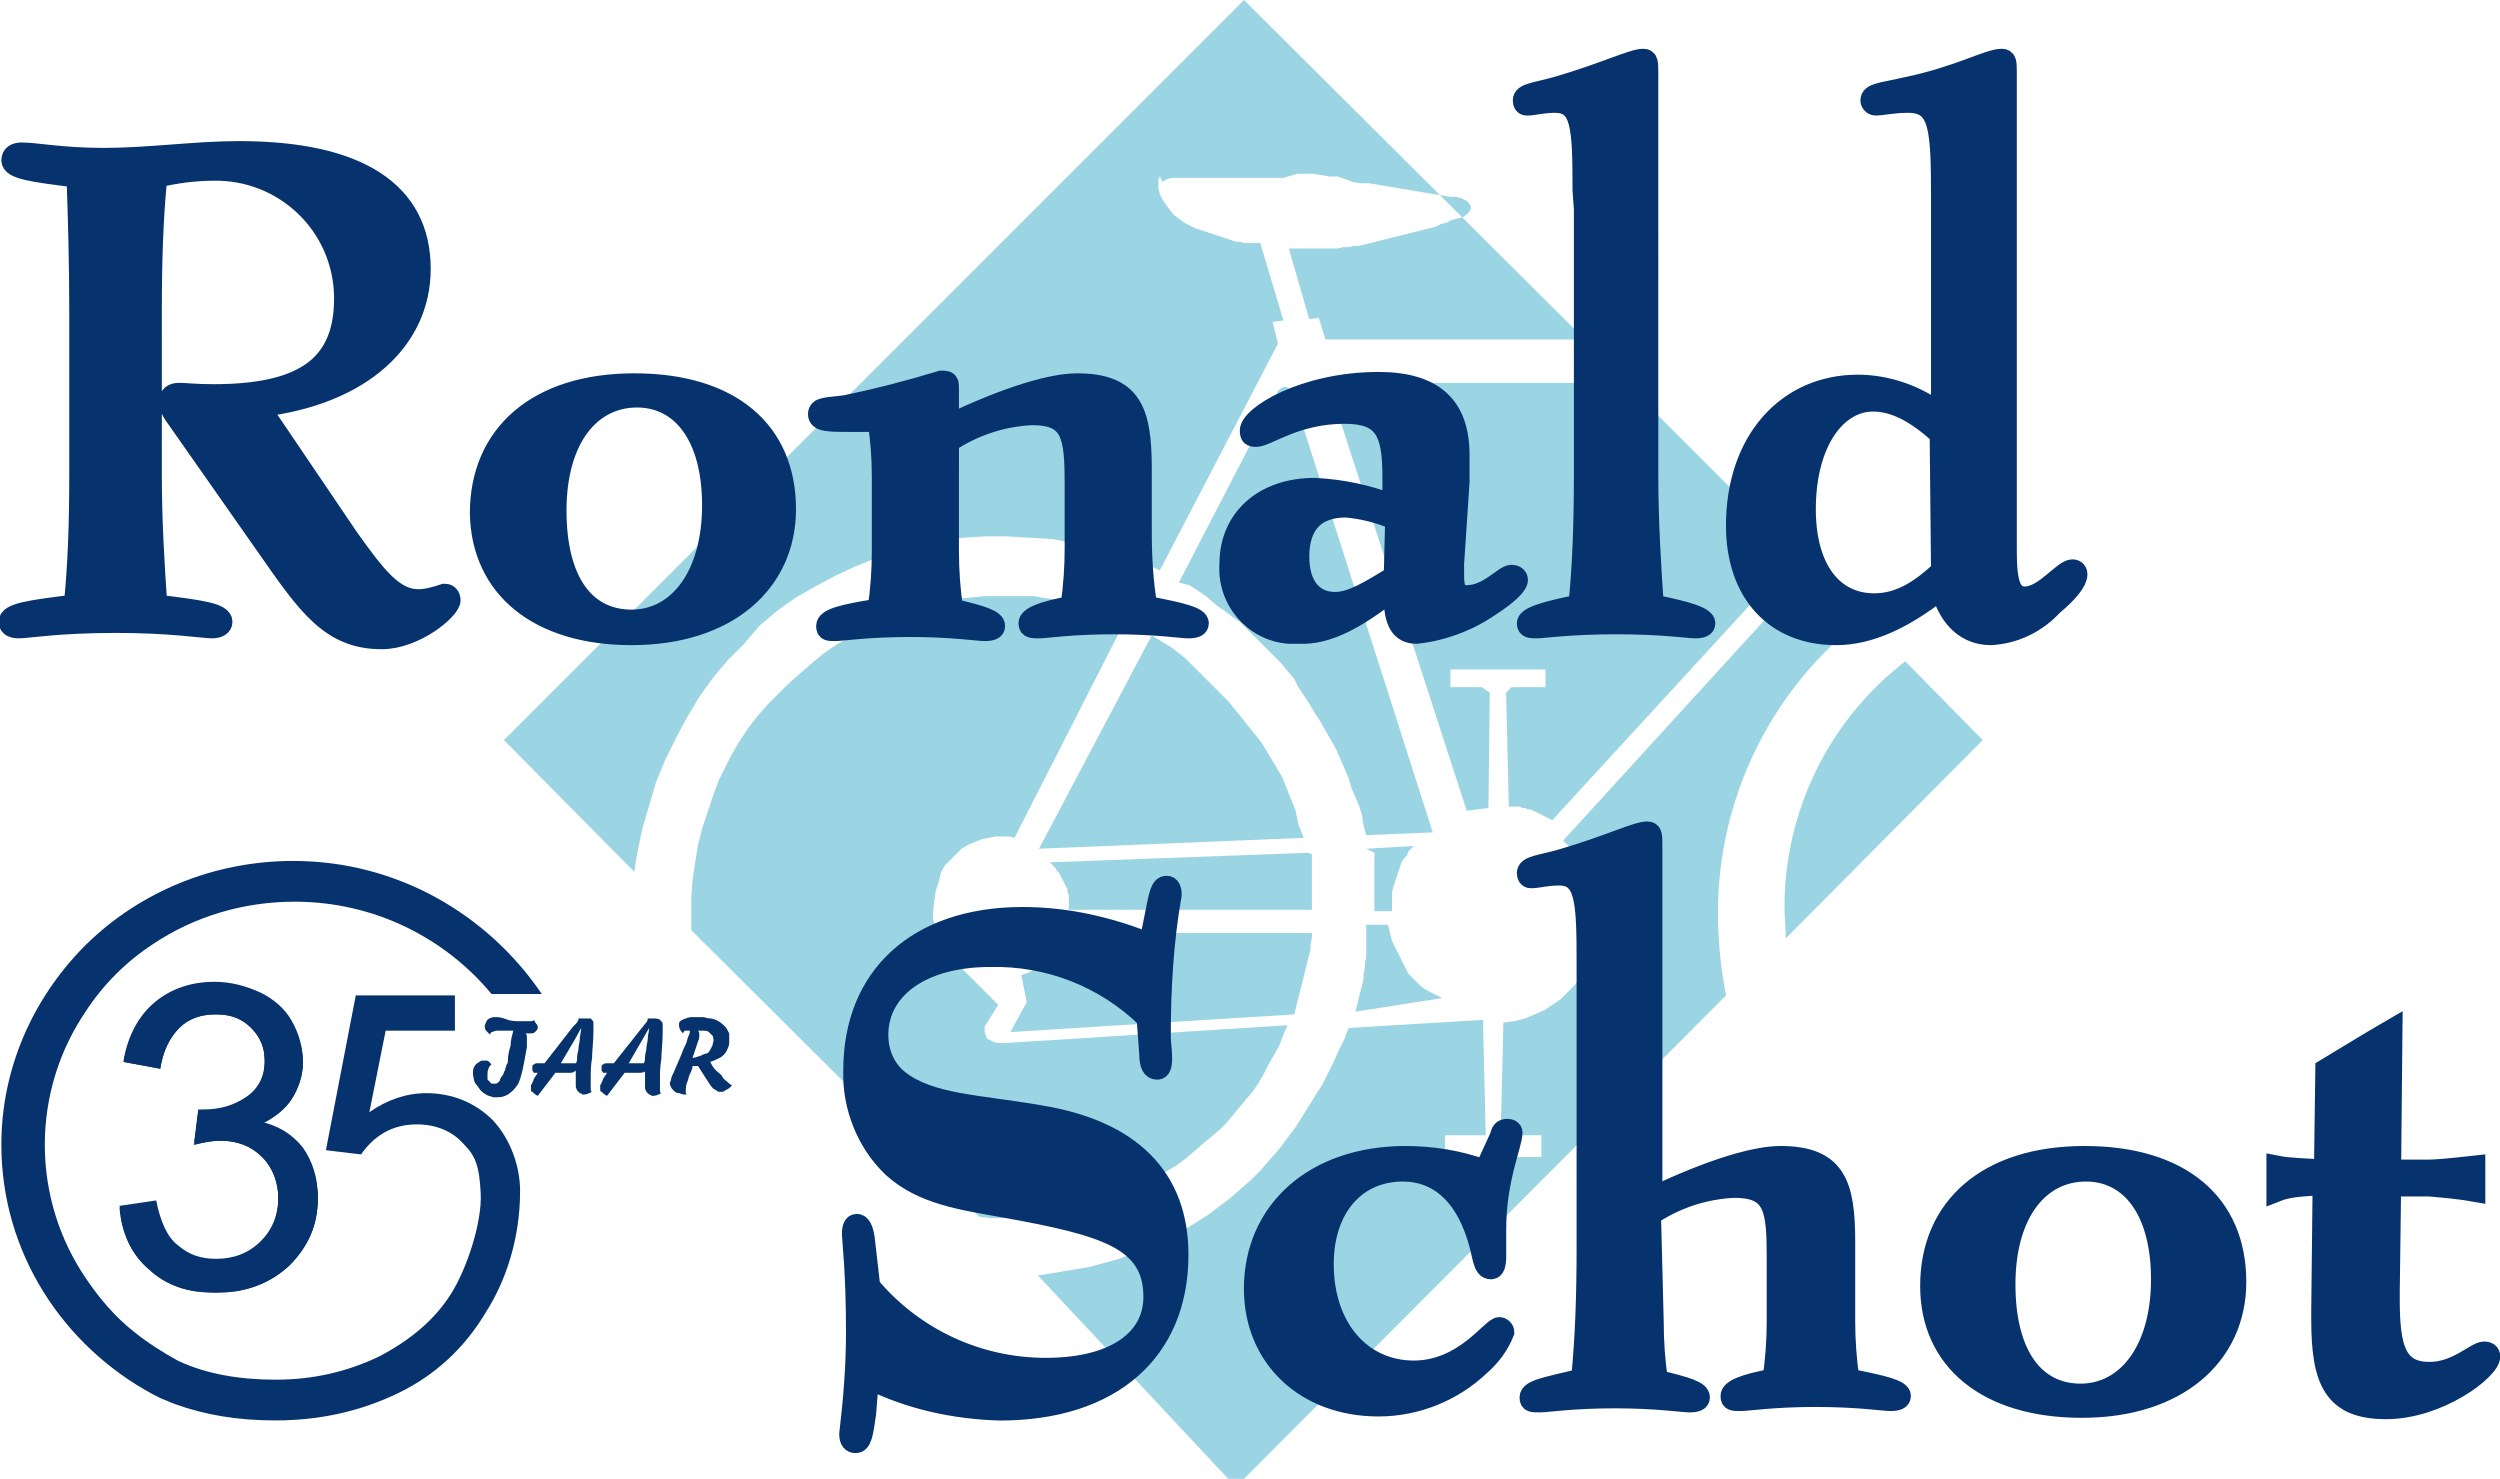 <?xml version="1.0" encoding="utf-8"?>
<!-- Generator: Adobe Illustrator 26.0.3, SVG Export Plug-In . SVG Version: 6.00 Build 0)  -->
<!DOCTYPE svg PUBLIC "-//W3C//DTD SVG 1.1//EN" "http://www.w3.org/Graphics/SVG/1.1/DTD/svg11.dtd">
<svg version="1.1" id="Laag_1" xmlns:x="http://ns.adobe.com/Extensibility/1.0/" xmlns:i="http://ns.adobe.com/AdobeIllustrator/10.0/" xmlns:graph="http://ns.adobe.com/Graphs/1.0/"
	 xmlns="http://www.w3.org/2000/svg" xmlns:xlink="http://www.w3.org/1999/xlink" x="0px" y="0px" width="184.1px" height="108.9px"
	 viewBox="0 0 184.1 108.9" style="enable-background:new 0 0 184.1 108.9;" xml:space="preserve">
<style type="text/css">
	.st0{fill-rule:evenodd;clip-rule:evenodd;fill:#9BD5E4;}
	.st1{fill-rule:evenodd;clip-rule:evenodd;fill:#06326E;stroke:#06326E;stroke-width:1.417;stroke-miterlimit:2.613;}
	.st2{clip-path:url(#SVGID_00000124125850939181560400000007177214326669497509_);}
	.st3{fill:#06326E;}
</style>
<g transform="translate(0.809)">
	<path class="st0" d="M86,42.9l7.1-13.7l0.2-0.4l0.2-0.2l0.2-0.1l0.2,0l0.2,0.1l0.2,0.2l0.2,0.4l0.1,0.5l10.1,31.6l-4.9,0.2
		l-0.2-0.7l-0.1-0.7l-0.2-0.7L99,58.7l-0.3-0.7l-0.2-0.7l-0.3-0.7l-0.3-0.7l-0.3-0.7l-0.4-0.7l-0.4-0.7l-0.4-0.7l-0.4-0.6l-0.4-0.7
		l-0.4-0.6l-0.4-0.6L94.5,50L94,49.4l-0.5-0.6L93,48.3l-0.5-0.5l-0.5-0.5l-0.5-0.5l-0.5-0.5l-0.5-0.5l-0.6-0.4l-0.5-0.4l-0.6-0.4
		L88,43.9l-0.6-0.4l-0.6-0.4L86,42.9L86,42.9z M95.2,61.7l-19.5,0.8L84,46.8l0.5,0.3l0.5,0.3l0.5,0.3l0.5,0.4l0.5,0.4l0.4,0.4
		l0.4,0.4l0.4,0.4l0.4,0.4l0.4,0.4l0.4,0.4l0.4,0.4l0.4,0.4l0.4,0.5l0.4,0.5l0.4,0.5l0.4,0.5l0.4,0.5l0.4,0.5l0.3,0.5l0.3,0.5
		l0.3,0.5l0.3,0.5l0.3,0.5l0.2,0.5l0.2,0.5l0.2,0.5l0.2,0.5l0.2,0.5l0.1,0.5l0.1,0.5L95.2,61.7L95.2,61.7z M95.5,62.8l-19,0.7
		l0.2,0.2l0.2,0.2l0.1,0.2l0.2,0.2l0.1,0.2l0.1,0.2l0.1,0.2l0.1,0.2l0.1,0.2l0.1,0.2l0,0.2l0.1,0.2l0,0.2v0.2l0,0.2V67h17.9v-1
		l0-0.3v-0.3l0-0.3v-0.3l0-0.2l0-0.3v-0.3l0-0.3l0-0.3l0-0.2l0-0.3L95.5,62.8L95.5,62.8z M99.8,62.5l3.5-0.2l-0.2,0.2l-0.2,0.2
		l-0.1,0.3l-0.2,0.2l-0.2,0.3l-0.1,0.3l-0.1,0.3l-0.1,0.3l-0.1,0.3l-0.1,0.3l-0.1,0.3l-0.1,0.4l0,0.3l0,0.4l0,0.3l0,0.4h-1.3v-1.2
		l0-0.3v-0.5l0-0.3l0-0.3l0-0.3l0-0.2l0-0.3l0-0.3l0-0.3l0-0.3L99.8,62.5L99.8,62.5z M99,74.5l0.1-0.4l0.1-0.4l0.1-0.4l0.1-0.4
		l0.1-0.4l0.1-0.4l0-0.4l0.1-0.4l0-0.4l0.1-0.4l0-0.4l0-0.4l0-0.4l0-0.4l0-0.4l0-0.4h1.6l0.1,0.4l0.1,0.4l0.1,0.4l0.2,0.4l0.2,0.4
		l0.2,0.4l0.2,0.4l0.2,0.4l0.2,0.4l0.3,0.3l0.3,0.3l0.3,0.3l0.4,0.3l0.4,0.2l0.4,0.2l0.4,0.2L99,74.5L99,74.5z M95.8,68.7H77.6
		L77.5,69l-0.1,0.2l-0.1,0.2l-0.1,0.2L77,69.9l-0.2,0.2l-0.2,0.2l-0.2,0.2l-0.2,0.2L76,70.9l-0.2,0.2l-0.3,0.2l-0.2,0.1L75,71.6
		l-0.3,0.1l-0.3,0.1l0.4,2L73.6,76l20.9-1.3l0.1-0.4l0.1-0.4l0.1-0.4l0.1-0.4l0.1-0.4l0.1-0.4l0.1-0.4l0.1-0.4l0.1-0.4l0.1-0.4
		l0.1-0.4l0.1-0.4l0-0.4l0.1-0.4l0-0.4L95.8,68.7L95.8,68.7z M45.9,64.2l-9.6-9.7L90.8,0l25.1,25l-19.1,0l-0.5-1.6l-0.7,0.1
		l-1.5-5.2h1.2l0.4,0h0.4l0.4,0l0.4,0l0.4,0l0.4,0l0.4-0.1l0.4,0l0.4-0.1l0.4,0l0.4-0.1l0.4-0.1l0.4-0.1l0.4-0.1l0.4-0.1l0.4-0.1
		l0.4-0.1l0.4-0.1l0.4-0.1l0.4-0.1l0.4-0.1l0.4-0.1l0.4-0.1l0.4-0.1l0.4-0.2l0.4-0.1l0.4-0.2l0.4-0.1l0.4-0.1l0.4-0.3l0.2-0.3v-0.2
		l-0.1-0.2l-0.2-0.2l-0.4-0.2l-0.4-0.1l-0.4,0l-0.6-0.1l-0.6-0.1l-0.6-0.1l-0.6-0.1l-0.6-0.1l-0.6-0.1l-0.6-0.1l-0.6-0.1l-0.6-0.1
		l-0.6-0.1l-0.6,0l-0.6-0.1L97.7,13l-0.6,0l-0.6-0.1l-0.6-0.1l-0.6,0l-0.6,0l-1,0.3l-0.6,0l-0.6,0l-0.6,0l-0.6,0l-0.6,0l-0.6,0
		l-0.6,0l-0.6,0l-0.6,0h-0.6l-0.6,0h-1.2l-0.4,0l-0.4,0.1l-0.3,0.2L84.6,13l-0.1,0.2l0,0.3l0,0.4l0.1,0.4l0.2,0.4L85,15l0.3,0.4
		l0.3,0.4l0.4,0.3l0.4,0.3l0.4,0.2l0.4,0.2l0.3,0.1l0.3,0.1l0.3,0.1l0.3,0.1l0.3,0.1l0.3,0.1l0.3,0.1l0.3,0.1l0.3,0.1l0.3,0.1l0.3,0
		l0.3,0.1l0.3,0l0.3,0l0.3,0l0.3,0l1.7,5.7l-0.8,0.1l0.4,1.6l-8.7,16.7l-1.5-0.7l-1.6-0.5l-1.6-0.5L78.3,40l-1.6-0.3L75,39.6
		l-1.6-0.1l-1.7,0l-1.6,0.1l-1.6,0.2l-1.6,0.4l-1.6,0.4l-1.6,0.5l-1.5,0.6l-1.5,0.7l-1.5,0.8l-1.4,0.8l-1.4,1l-1.3,1.1L54,47.4
		l-1.2,1.2l-1.1,1.3l-1,1.4l-0.9,1.5l-0.8,1.5l-0.8,1.6l-0.7,1.7l-0.5,1.7L46.5,61l-0.4,1.9L45.9,64.2L45.9,64.2z M130.7,69.1
		c0-0.6-0.1-1.6-0.1-2.3c0-7.1,3.3-13.8,8.9-18.1l5.7,5.8L130.7,69.1z M131.5,40.8l-12.6-12.6H97.7v2.2l9.5,29.3l1.6-0.2l0.1-8.5
		l-0.6-0.4h-2.3v-1.3h7v1.3h-2.5l-0.4,0.4l0.2,8.4h0.2l0.2,0l0.2,0l0.2,0l0.2,0.1l0.2,0l0.2,0.1l0.2,0l0.2,0.1l0.2,0.1l0.2,0.1
		l0.2,0.1l0.2,0.1l0.2,0.1l0.2,0.1l0.2,0.1L131.5,40.8L131.5,40.8z M75.6,93.9h0.2l1.2-0.2l1.2-0.2l1.2-0.2l1.1-0.3l1.1-0.3l1-0.4
		l1-0.4l1-0.4l1-0.5l0.9-0.5l0.8-0.5l0.8-0.5l0.8-0.6l0.8-0.6l0.8-0.7l0.8-0.7l0.7-0.7l0.7-0.8l0.7-0.8l0.6-0.8l0.6-0.8l0.5-0.8
		l0.5-0.8l0.5-0.8l0.5-0.8l0.4-0.8l0.4-0.8l0.4-0.9l0.4-0.8l0.3-0.8l9.9-0.6l0.2,8.5h-3v1.6h7.1v-1.6h-3l0.2-8.3l0.8-0.1l0.8-0.2
		l0.7-0.3l0.7-0.3l0.6-0.4l0.6-0.4l0.5-0.5l0.5-0.5l0.4-0.5l0.4-0.6l0.3-0.6l0.2-0.6l0.2-0.7l0.1-0.7l0.1-0.7l0.1-0.7l0-0.5
		l-0.1-0.5l-0.1-0.5l-0.1-0.4l-0.1-0.4l-0.2-0.4l-0.2-0.4l-0.2-0.4l-0.2-0.4l-0.2-0.3l-0.2-0.3l-0.2-0.3l-0.2-0.2l-0.2-0.2l-0.2-0.2
		l-0.2-0.2l17.9-19.6l3.6,3.7c-6.4,5.2-10.1,13-10.1,21.2c0,2,0.2,4.1,0.6,6.1l-36.1,36.2L75.6,93.9z M50.1,68.5l0-1.2l0-1.3
		l0.1-1.3l0.2-1.3l0.2-1.2l0.3-1.2l0.4-1.2l0.4-1.2l0.4-1.1l0.5-1l0.5-1l0.6-1l0.6-0.9l0.7-0.9l0.7-0.8l0.8-0.8l0.8-0.8l0.8-0.7
		l0.8-0.7L60,48l0.9-0.6l0.9-0.5l0.9-0.5l1-0.5l1-0.4l1-0.4l1-0.4l1-0.2l1-0.2l1-0.2l1-0.1l1-0.1h1.7l0.6,0l0.7,0l0.6,0l0.6,0.1
		l0.6,0.1l0.6,0.1l0.6,0.1l0.6,0.2l0.5,0.1l0.6,0.2l0.5,0.2l0.5,0.2l0.6,0.2l0.5,0.2l0.5,0.2l-8.1,15.9l-0.4-0.1h-1l-0.5,0.1
		l-0.5,0.1l-0.5,0.2l-0.5,0.2l-0.5,0.3l-0.4,0.4l-0.4,0.4l-0.4,0.4l-0.3,0.5L68.3,65l-0.2,0.6l-0.1,0.7l-0.1,0.8l0,0.3v0.3l0.1,0.3
		l0.1,0.3l0.1,0.2l0.1,0.2l0.1,0.2l0.1,0.2l0.1,0.2l0.1,0.2l0.2,0.2l0.1,0.2l0.2,0.2l0.2,0.2l0.2,0.2l0.2,0.1l0.1,0.3l0.1,0.3
		l0.1,0.2l0.2,0.2l0.2,0.2l0.2,0.2l0.2,0.2l0.2,0.2l0.2,0.2l0.2,0.2l0.2,0.2l0.2,0.2l0.2,0.2l0.2,0.2l0.2,0.2l0.2,0.2l-1,1.6v0.4
		l0.1,0.3l0.1,0.2l0.2,0.1l0.2,0.1l0.3,0.1l0.4,0l0.4,0l20.6-1.3l-0.3,0.7L93.4,77l-0.4,0.7l-0.4,0.7L92.3,79l-0.4,0.7l-0.4,0.6
		l-0.5,0.6l-0.5,0.6l-0.5,0.6l-0.5,0.6l-0.5,0.5l-0.6,0.5l-0.6,0.5L87,84.9l-0.6,0.5l-0.7,0.5L85,86.3l-0.7,0.4l-0.7,0.4l-0.8,0.4
		L82,88l-0.8,0.3l-0.8,0.3l-0.8,0.2L78.7,89l-0.8,0.2L77,89.5l-0.9,0.1l-0.9,0.1l-1,0l-0.9,0l-1.2,0l-0.8-0.1L50.1,68.5z"/>
	<path class="st1" d="M5,22.8v12.1c0,3.5-0.1,6.7-0.4,9.6c-3.2,0.4-4.8,0.6-4.8,1.3c0,0.4,0.4,0.5,0.8,0.5c0.6,0,2.9-0.4,7.1-0.4
		c4.1,0,6.5,0.4,7.1,0.4c0.5,0,0.8-0.2,0.8-0.5c0-0.7-1.6-0.9-4.8-1.3c-0.2-2.9-0.4-6.1-0.4-9.6V22.8c0-3.5,0.1-6.8,0.4-9.7
		c1.3-0.3,2.7-0.5,4.1-0.5c5.2-0.1,9.5,4,9.6,9.2c0,0.1,0,0.1,0,0.2c0,5-3.1,7-9.6,7c-1.3,0-2.1-0.1-2.5-0.1c-0.5,0-0.8,0.2-0.8,0.7
		c0,0.4,0.2,0.7,0.4,1l6.8,9.7c3,4.3,4.7,6.8,8.5,6.8c2.5,0,5.1-2.2,5.1-2.9c0-0.3-0.2-0.5-0.4-0.5c0,0,0,0-0.1,0
		c-0.6,0.2-1.3,0.4-1.9,0.4c-1.8,0-3.1-1.7-5.1-4.5L18.4,30c7.5-0.9,11.8-5,11.8-10.2c0-5.7-4.6-8.7-13.4-8.7c-3.3,0-6.6,0.5-10,0.5
		c-3,0-5-0.4-6-0.4c-0.5,0-0.8,0.2-0.8,0.6c0,0.7,1.6,0.9,4.8,1.3C4.9,16,5,19.3,5,22.8L5,22.8z M45.7,46.8c7.1,0,11.4-3.9,11.4-9.3
		c0-5.8-4.1-9.3-11.2-9.3c-7.2,0-11.4,3.8-11.4,9.6C34.6,43.3,38.8,46.8,45.7,46.8L45.7,46.8z M40.2,37.6c0-5.3,2.5-8.3,5.9-8.3
		c3.3,0,5.5,2.9,5.5,7.9c0,5.2-2.5,8.4-5.9,8.4C42.3,45.6,40.2,42.8,40.2,37.6L40.2,37.6z M69.1,32.6c1.8-1.2,3.9-1.9,6.1-2
		c2.9,0,3.1,1.5,3.1,5.1v4.7c0,1.4-0.1,2.8-0.3,4.2c-2.1,0.4-3.1,0.8-3.1,1.3c0,0.4,0.3,0.4,0.8,0.4s2.4-0.3,5.5-0.3
		c3.1,0,5,0.3,5.5,0.3s0.8-0.1,0.8-0.4c0-0.5-1.2-0.8-3.8-1.3c-0.3-1.8-0.4-3.6-0.4-5.4v-4.7c0-4.2-0.7-6.3-4.8-6.3
		c-1.8,0-5,0.9-9.4,3v-2.5c0-0.6,0-0.7-0.6-0.7c-2.3,0.7-4.6,1.3-7,1.8c-1.4,0.2-2.1,0.1-2.1,0.7s0.8,0.6,2.5,0.6h1.9
		c0.2,1.3,0.3,2.6,0.3,4v5.5c0,1.4-0.1,2.8-0.3,4.2c-2.5,0.4-3.8,0.7-3.8,1.3c0,0.4,0.2,0.4,0.7,0.4s2.4-0.3,5.5-0.3
		c3.1,0,5,0.3,5.5,0.3s0.8-0.1,0.8-0.4c0-0.5-1-0.8-3.1-1.3c-0.2-1.4-0.3-2.8-0.3-4.2L69.1,32.6L69.1,32.6z M101.8,43.5v0.5
		c0,1.8,0.5,2.7,1.7,2.7c1.9-0.2,3.8-0.9,5.4-2c1.4-0.9,2.1-1.6,2.1-2c0-0.3-0.3-0.4-0.5-0.4c-0.6,0-1.7,1.5-3.3,1.5
		c-0.7,0-0.9-0.4-0.9-1.4c0-0.2,0-0.5,0-0.9l0.4-6c0-1,0-1.7,0-2c0-3.6-1.9-5.4-6-5.4c-5.5,0-9.5,2.5-9.5,3.6c0,0.4,0.1,0.5,0.5,0.5
		c0.8,0,2.9-1.7,6.5-1.7c2.9,0,3.5,1.3,3.5,4.6v2C99.9,36.4,98,36,96,35.9c-3.8,0-6.3,2.3-6.3,5.6c-0.2,2.7,1.8,5,4.4,5.2
		c0.2,0,0.5,0,0.7,0C97,46.8,99.1,45.6,101.8,43.5L101.8,43.5z M101.8,42.4c-1.8,1.1-3.1,1.9-4.3,1.9c-1.6,0-2.6-1.2-2.6-3.3
		c0-2.4,1.2-3.6,3.4-3.6c1.2,0.1,2.4,0.4,3.6,0.9L101.8,42.4L101.8,42.4z M115.8,15.4v19.5c0,3.5-0.1,6.7-0.4,9.6
		c-2.5,0.5-3.8,0.9-3.8,1.4c0,0.4,0.3,0.4,0.8,0.4c0.4,0,2.4-0.3,5.8-0.3s5.4,0.3,5.8,0.3c0.5,0,0.8-0.1,0.8-0.4
		c0-0.5-1.3-0.9-3.8-1.4c-0.2-2.9-0.4-6.1-0.4-9.6V5.4c0-0.8,0-1.1-0.4-1.1c-0.8,0-2.8,1-6.2,2c-1.7,0.5-2.7,0.5-2.7,1.1
		c0,0.2,0.1,0.4,0.3,0.4c0,0,0,0,0.1,0c0.4,0,1.1-0.2,2-0.2c1.9,0,2,1.7,2,6.4L115.8,15.4L115.8,15.4z M142.1,43.5
		c0.6,2.1,1.9,3.3,3.7,3.3c1.8-0.1,3.4-0.9,4.6-2.2c1.2-1,1.8-1.8,1.8-2.3c0-0.2-0.1-0.4-0.4-0.4c0,0,0,0,0,0c-0.7,0-2.1,2-3.5,2
		c-1,0-1.3-1-1.3-3.3V5.4c0-0.8,0-1.1-0.4-1.1c-1,0-3.2,1.3-7.1,2.1c-1.7,0.4-2.6,0.4-2.6,1c0,0.2,0.2,0.4,0.4,0.4
		c0.5,0,1.3-0.2,2.4-0.2c2.3,0,2.4,1.8,2.4,7.1v15.7c-1.7-1.3-3.9-2.1-6.1-2.1c-5.2,0-9,4.1-9,10.4c0,5,2.9,8.1,7.4,8.1
		C136.9,46.8,139.4,45.6,142.1,43.5L142.1,43.5z M142.1,42c-1.7,1.6-3.2,2.4-4.9,2.4c-3,0-5-2.5-5-6.9c0-5,2.3-7.9,4.9-7.9
		c1.6,0,3.1,0.8,4.9,2.4L142.1,42L142.1,42z M63.2,101.6c3,1.5,6.3,2.2,9.6,2.3c8.3,0,13.2-4.4,13.2-11.5c0-5.7-3.5-9.2-10.2-10.3
		c-4.6-0.8-8.1-0.8-10.4-2.6c-1-0.8-1.5-2-1.5-3.3c0-3.3,3.1-5.7,8.2-5.7c4.3-0.1,8.4,1.5,11.5,4.5l0.2,2.7c0,0.7,0.2,1.1,0.6,1.1
		c0.3,0,0.4-0.3,0.4-0.9c0-0.5-0.1-1.1-0.1-1.6c0-3.5,0.2-7,0.8-10.4c0-0.4-0.1-0.7-0.4-0.7c-0.5,0-0.6,0.7-0.9,2.2l-0.4,2
		c-3-1.2-6.1-1.9-9.3-1.9c-7.8,0-12.5,4.4-12.5,11.3c-0.1,2.7,1,5.4,2.9,7.2c2.2,2,5.1,2.4,8.5,3c7.1,1.3,10.7,2.3,10.7,6.5
		c0,3.1-2.8,5.2-7.9,5.2c-5,0-9.7-2.2-12.9-6l-0.4-3.5c-0.1-0.7-0.3-1.1-0.6-1.1s-0.4,0.3-0.4,0.8c0,0.4,0.3,2.7,0.3,7.2
		c0,2.5-0.2,5-0.5,7.5c0,0.5,0.2,0.7,0.5,0.7c0.5,0,0.6-0.8,0.8-2.2L63.2,101.6L63.2,101.6z M108.5,86.1c-1.9-0.7-3.9-1-5.8-1
		c-6.8,0-11.2,4.1-11.2,9.8c0,5.1,3.8,8.7,9.2,8.7c2.8,0,5.5-1.1,7.5-3c0.8-0.7,1.4-1.5,1.8-2.5c0-0.2-0.2-0.4-0.4-0.4
		c-0.6,0-2.6,3.2-6.3,3.2c-3.8,0-6.6-3.1-6.6-7.8c0-4.2,2.4-6.8,5.8-6.8c2.5,0,4.4,1.6,5.4,4.7c0.5,1.5,0.4,2.5,1.1,2.5
		c0.3,0,0.4-0.4,0.4-1c0-0.5,0-1.2,0-2c0-3.7,1.2-6.2,1.2-7.1c0-0.2-0.2-0.3-0.4-0.3c-0.4,0-0.5,0.2-0.6,0.6L108.5,86.1L108.5,86.1z
		 M120.8,89.5c1.8-1.2,3.9-1.9,6.1-2c2.9,0,3.1,1.5,3.1,5.1v4.7c0,1.4-0.1,2.8-0.3,4.2c-2.1,0.4-3.1,0.8-3.1,1.3
		c0,0.4,0.2,0.4,0.8,0.4c0.5,0,2.4-0.3,5.5-0.3c3.1,0,5,0.3,5.5,0.3s0.8-0.1,0.8-0.4c0-0.5-1.3-0.8-3.8-1.3
		c-0.2-1.4-0.3-2.8-0.3-4.2v-5.9c0-4.2-0.7-6.3-4.8-6.3c-1.8,0-5,0.9-9.4,3V62.3c0-0.8,0-1.1-0.4-1.1c-0.8,0-2.8,1-6.2,2
		c-1.7,0.5-2.7,0.5-2.7,1.1c0,0.2,0.1,0.4,0.3,0.4c0,0,0,0,0.1,0c0.4,0,1.1-0.2,2-0.2c1.9,0,2,1.8,2,6.4v20.9c0,3.5-0.1,6.7-0.4,9.7
		c-2.5,0.6-3.8,0.8-3.8,1.4c0,0.4,0.2,0.4,0.8,0.4c0.5,0,2.4-0.3,5.5-0.3c3.1,0,5,0.3,5.5,0.3s0.8-0.1,0.8-0.4c0-0.5-1-0.8-3.1-1.3
		c-0.2-1.4-0.3-2.8-0.3-4.2L120.8,89.5L120.8,89.5z M152.5,103.7c7.1,0,11.4-3.9,11.4-9.3c0-5.8-4.1-9.3-11.2-9.3
		c-7.2,0-11.4,3.8-11.4,9.6C141.3,100.2,145.5,103.7,152.5,103.7L152.5,103.7z M146.9,94.6c0-5.3,2.5-8.3,5.9-8.3
		c3.3,0,5.5,2.9,5.5,7.9c0,5.2-2.5,8.4-5.9,8.4C149,102.6,146.9,99.7,146.9,94.6L146.9,94.6z M170.2,87.3l-0.1,9.1v0.8
		c0,4.5,0.9,6.6,4.8,6.6c3.9,0,7.7-2.9,7.7-3.9c0-0.3-0.2-0.4-0.5-0.4c-0.6,0-2,1.5-4,1.5c-2.4,0-2.9-1.7-2.9-5.3v-0.6l0.1-7.7h2.8
		c1.1,0.1,2.3,0.2,3.4,0.4v-2c-1.8,0.2-2.9,0.3-3.4,0.3h-2.8l0.1-10.4c-1.9,1.1-3.5,2.1-5,3l-0.1,7.4c-1.3-0.1-2.5-0.1-3.5-0.3v2
		C167.8,87.4,168.9,87.4,170.2,87.3L170.2,87.3z"/>
</g>
<g>
	<defs>
		<path id="SVGID_1_" d="M9.1,78.1c0.3-1.8,1.1-3.3,2.3-4.3c1.2-1,2.7-1.5,4.4-1.5c1.2,0,2.3,0.3,3.4,0.8c1,0.5,1.8,1.2,2.3,2.1
			c0.5,0.9,0.8,1.9,0.8,2.9c0,1-0.3,1.8-0.8,2.6c-0.5,0.8-1.3,1.4-2.3,1.9c1.3,0.3,2.3,0.9,3.1,1.9c0.7,1,1.1,2.2,1.1,3.6
			c0,1.9-0.7,3.6-2.1,4.9c-1.4,1.4-3.2,2-5.4,2c-2,0-3.6-0.6-4.9-1.7c-1.3-1.2-2-2.7-2.2-4.5l2.7-0.4c0.3,1.5,0.8,2.7,1.6,3.3
			c0.8,0.7,1.7,1,2.8,1c1.3,0,2.4-0.4,3.3-1.3c0.9-0.9,1.3-2,1.3-3.3c0-1.3-0.4-2.3-1.2-3.1c-0.8-0.8-1.9-1.2-3.1-1.2
			c-0.5,0-1.2,0.1-1.9,0.3l0.3-2.4c0.2,0,0.3,0,0.4,0c1.2,0,2.2-0.3,3.1-0.9c0.9-0.6,1.4-1.5,1.4-2.8c0-1-0.3-1.8-1-2.5
			c-0.7-0.7-1.6-1-2.6-1c-1.1,0-1.9,0.3-2.7,1c-0.7,0.7-1.2,1.7-1.4,3L9.1,78.1z"/>
	</defs>
	<use xlink:href="#SVGID_1_"  style="overflow:visible;fill:#06326E;"/>
	<clipPath id="SVGID_00000028303562077712524370000008106708487882240386_">
		<use xlink:href="#SVGID_1_"  style="overflow:visible;"/>
	</clipPath>
</g>
<g>
	<defs>
		<path id="SVGID_00000023988987618338687270000007330946698113446794_" d="M11.4,73.9c-1.2,1-1.9,2.4-2.3,4.3l2.7,0.5
			c0.2-1.3,0.7-2.3,1.4-3c0.7-0.7,1.6-1,2.7-1c1.1,0,1.9,0.3,2.6,1c0.7,0.7,1,1.5,1,2.5c0,1.3-0.5,2.2-1.4,2.8
			c-0.9,0.6-2,0.9-3.1,0.9c-0.1,0-0.3,0-0.4,0l-0.3,2.4c0.8-0.2,1.4-0.3,1.9-0.3c1.3,0,2.3,0.4,3.1,1.2c0.8,0.8,1.2,1.9,1.2,3.1
			c0,1.3-0.4,2.4-1.3,3.3c-0.9,0.9-2,1.3-3.3,1.3c-1.1,0-2-0.3-2.8-1c-0.8-0.7-1.3-1.8-1.6-3.3l-2.7,0.4c0.2,1.9,0.9,3.4,2.2,4.5
			c1.3,1.2,2.9,1.7,4.9,1.7c2.2,0,4-0.7,5.4-2c1.4-1.4,2.1-3,2.1-4.9c0-1.4-0.4-2.6-1.1-3.6c-0.7-1-1.8-1.6-3.1-1.9
			c1-0.5,1.8-1.1,2.3-1.9c0.5-0.8,0.8-1.7,0.8-2.6c0-1-0.3-2-0.8-2.9c-0.5-0.9-1.3-1.6-2.3-2.1c-1-0.5-2.1-0.8-3.4-0.8
			C14.1,72.4,12.6,72.9,11.4,73.9"/>
	</defs>
	<use xlink:href="#SVGID_00000023988987618338687270000007330946698113446794_"  style="overflow:visible;fill:#06326E;"/>
	<clipPath id="SVGID_00000013184047953993789630000005290778377200637352_">
		<use xlink:href="#SVGID_00000023988987618338687270000007330946698113446794_"  style="overflow:visible;"/>
	</clipPath>
	<g style="clip-path:url(#SVGID_00000013184047953993789630000005290778377200637352_);">
		<defs>
			<rect id="SVGID_00000129922246512565922600000003552311196029029541_" x="8.9" y="72.3" width="14.6" height="22.8"/>
		</defs>
		<use xlink:href="#SVGID_00000129922246512565922600000003552311196029029541_"  style="overflow:visible;fill:#06326E;"/>
		<clipPath id="SVGID_00000141422957395228158620000002682500350117518478_">
			<use xlink:href="#SVGID_00000129922246512565922600000003552311196029029541_"  style="overflow:visible;"/>
		</clipPath>
	</g>
</g>
<g>
	<path class="st3" d="M21.6,63.4c-5.9,0-11.3,2.3-15.2,6.1c-0.1,0.1-0.2,0.2-0.3,0.3c-3.7,3.8-6,8.9-6,14.5
		c0,7.9,4.5,14.8,11.2,18.4c0,0,0.2,0.1,0.6,0.3c0.3,0.1,0.7,0.3,1,0.4c2.2,0.8,4.6,1.2,7.4,1.2c3.3,0,6.3-0.7,9-2
		c2.7-1.3,4.9-3.3,6.5-6c1.4-2.2,2.5-5.3,2.5-8.9c0-1.8-0.7-3.8-2-5.2c-1.3-1.3-3-2-4.9-2c-1.5,0-2.9,0.5-4.2,1.4l1.2-6h5.1v-2.6h-7
		h-0.3l-2.2,11.4l2.5,0.3l0.1,0c0.4-0.6,1-1.2,1.7-1.6c0.7-0.4,1.5-0.6,2.4-0.6c1.4,0,2.6,0.5,3.4,1.4c0.9,0.9,1.2,1.6,1.3,3.7
		c0.1,2.1-1,5.5-2.2,7.4c-1.2,1.9-3,3.4-5.3,4.6c-2.3,1.1-4.8,1.7-7.6,1.7c-2.6,0-5.1-0.4-7.2-1.4c-1.1-0.6-2.2-1.3-3.2-2.1
		c-1.4-1.1-2.6-2.5-3.6-4c-1.9-2.8-3-6.2-3-9.8c0-3.6,1.1-7,3-9.8c1.3-2,3-3.7,5-5c3-2,6.6-3.1,10.4-3.1c5.9,0,11.1,2.7,14.5,6.8
		h3.7C35.9,67.3,29.2,63.4,21.6,63.4"/>
	<path class="st3" d="M42.3,76.6l0.5-0.9c0,0.3-0.1,0.5-0.1,0.8c0,0.2-0.1,0.5-0.1,0.7c0,0.2-0.1,0.4-0.1,0.6c0,0.2,0,0.4-0.1,0.5
		h-0.1h-1L42.3,76.6 M43,75c-0.1,0-0.3,0-0.4,0c0,0.1,0,0.2-0.2,0.4l-0.2,0.2l-2.1,2.7h-0.5c-0.1,0-0.2,0-0.3,0.1
		c-0.1,0-0.1,0.1-0.1,0.2c0,0.1,0,0.1,0,0.2c0,0.1,0.1,0.1,0.1,0.2h0.3c-0.1,0.2-0.3,0.4-0.3,0.5c-0.1,0.2-0.1,0.3-0.2,0.4
		c0,0.1,0,0.2,0,0.3c0,0.1,0,0.2,0.1,0.2c0.1,0.1,0.2,0.2,0.4,0.3l1.3-1.7l1,0c0.2,0,0.3,0,0.4-0.1c0,0,0.1,0,0.1-0.1l0,0.7
		c0,0.2,0,0.4,0,0.5c0,0.1,0.1,0.3,0.1,0.3c0.1,0.1,0.1,0.1,0.2,0.2c0.1,0,0.2,0.1,0.2,0.1c0,0,0,0,0.1,0c0.2,0,0.4-0.1,0.6-0.2
		c-0.1,0-0.1-0.1-0.1-0.3c0-0.2,0-0.5,0-0.8c0-0.4,0-0.8,0.1-1.4c0-0.5,0.1-1.2,0.1-2c0-0.3,0-0.5,0-0.6c0-0.1-0.1-0.2-0.2-0.3
		C43.3,75,43.2,75,43,75 M46.3,78.3l1.5-2.6c0,0.3-0.1,0.5-0.1,0.8c0,0.2-0.1,0.5-0.1,0.7c0,0.2-0.1,0.4-0.1,0.6
		c0,0.2,0,0.4-0.1,0.5H46.3 M48.1,75c-0.1,0-0.3,0-0.4,0c0,0.1,0,0.2-0.2,0.4l-2.3,2.9h-0.5c-0.1,0-0.2,0-0.3,0.1
		c-0.1,0-0.1,0.1-0.1,0.2c0,0.1,0,0.1,0,0.2c0,0.1,0.1,0.1,0.1,0.2h0.3c-0.1,0.2-0.3,0.4-0.3,0.5c-0.1,0.2-0.1,0.3-0.2,0.4
		c0,0.1,0,0.2,0,0.3c0,0.1,0,0.2,0.1,0.2c0.1,0.1,0.2,0.2,0.4,0.3l1.3-1.7l1,0c0.2,0,0.4,0,0.5-0.1l0,0.7c0,0.2,0,0.4,0,0.5
		c0,0.1,0.1,0.3,0.1,0.3c0.1,0.1,0.1,0.1,0.2,0.2c0.1,0,0.2,0.1,0.2,0.1c0,0,0,0,0.1,0c0.2,0,0.4-0.1,0.6-0.2
		c-0.1,0-0.1-0.1-0.1-0.3c0-0.2,0-0.5,0-0.8c0-0.4,0-0.8,0.1-1.4c0-0.5,0.1-1.2,0.1-2c0-0.3,0-0.5,0-0.6c0-0.1-0.1-0.2-0.2-0.3
		S48.2,75,48.1,75 M51,77.9l0.4-1.2c0.1-0.2,0.1-0.4,0.1-0.5c0-0.1,0-0.2-0.1-0.3c0.1,0,0.3,0,0.4,0c0.1,0,0.3,0,0.4,0.1
		c0.1,0.1,0.2,0.2,0.3,0.3c0,0.1,0.1,0.3,0,0.5c0,0.2-0.1,0.3-0.2,0.5c-0.1,0.2-0.2,0.3-0.4,0.3c-0.2,0.1-0.4,0.2-0.5,0.2
		C51.4,77.8,51.2,77.9,51,77.9 M51.1,74.9c-0.2,0-0.4,0-0.6,0.1c-0.3,0.1-0.5,0.2-0.5,0.4c0,0.2,0,0.4,0.3,0.7
		c0-0.1,0.1-0.1,0.1-0.2c0.1,0,0.2,0,0.4,0c0,0.1,0,0.2-0.1,0.4c-0.1,0.2-0.1,0.4-0.2,0.6c-0.1,0.2-0.2,0.4-0.3,0.7
		c-0.1,0.2-0.2,0.5-0.3,0.7c-0.1,0.2-0.2,0.5-0.3,0.7c-0.1,0.2-0.2,0.4-0.2,0.6c-0.1,0.1-0.1,0.3,0,0.4c0,0.1,0.1,0.2,0.2,0.3
		c0.1,0.1,0.2,0.2,0.4,0.2c0.1,0,0.2,0.1,0.4,0.1c0.1,0,0.1,0,0.2,0c-0.1,0-0.1-0.1-0.1-0.3c0-0.2,0-0.3,0.1-0.6
		c0.1-0.2,0.1-0.4,0.2-0.6c0.1-0.2,0.2-0.4,0.2-0.6c0.1,0,0.1,0,0.2,0c0.1,0,0.1,0,0.2,0l0.9,1.4c0.1,0.1,0.2,0.3,0.3,0.3
		c0.1,0.1,0.2,0.1,0.3,0.2c0.1,0,0.2,0,0.2,0c0,0,0,0,0,0c0.1,0,0.2,0,0.3-0.1c0.2-0.1,0.4-0.2,0.5-0.4c-0.1,0-0.2-0.1-0.3-0.2
		c-0.1-0.1-0.3-0.2-0.4-0.4c-0.1-0.2-0.3-0.3-0.5-0.5c-0.2-0.2-0.3-0.4-0.4-0.6c0.3-0.1,0.5-0.2,0.7-0.3c0.2-0.1,0.4-0.3,0.5-0.5
		c0.1-0.2,0.2-0.4,0.2-0.6c0-0.2,0-0.5,0-0.7c-0.1-0.2-0.2-0.4-0.3-0.5c-0.1-0.1-0.3-0.3-0.5-0.4c-0.2-0.1-0.4-0.2-0.6-0.2
		c-0.2,0-0.4-0.1-0.6-0.1C51.5,74.9,51.3,74.9,51.1,74.9 M36.4,74.9c-0.2,0-0.4,0.1-0.5,0.2c-0.1,0.1-0.1,0.2-0.2,0.4
		c0,0.1,0,0.3,0.1,0.4c0.1,0.1,0.2,0.2,0.3,0.3c0-0.1,0-0.1,0.1-0.2c0.1,0,0.2-0.1,0.4-0.1c0.1,0,0.3,0,0.4,0c0,0,0.1,0,0.2,0
		c0.2,0,0.4,0,0.6,0c-0.1,0.4-0.2,0.7-0.2,1.1c-0.1,0.3-0.2,0.7-0.2,1.1c0,0.1,0,0.2-0.1,0.3c0,0.1-0.1,0.2-0.1,0.4
		c-0.1,0.1-0.1,0.3-0.2,0.4c-0.1,0.1-0.2,0.3-0.2,0.4c-0.1,0.1-0.2,0.2-0.3,0.2c0,0-0.1,0-0.1,0c-0.1,0-0.1,0-0.2,0
		c-0.1-0.1-0.2-0.2-0.3-0.3c0-0.2,0-0.3,0-0.5c0-0.2,0.1-0.3,0.1-0.4c0.1-0.1,0.1-0.2,0.2-0.2c-0.1-0.1-0.2-0.3-0.4-0.3
		c-0.1,0-0.2,0-0.2,0c-0.1,0-0.2,0-0.3,0.1c-0.2,0.1-0.3,0.2-0.4,0.4c-0.1,0.2-0.1,0.5,0,0.9c0,0.1,0.1,0.3,0.2,0.4s0.2,0.3,0.3,0.4
		c0.1,0.1,0.2,0.2,0.4,0.3c0.1,0.1,0.3,0.1,0.5,0.2c0.2,0,0.3,0,0.4,0c0.3,0,0.5-0.1,0.7-0.2c0.3-0.2,0.5-0.4,0.7-0.7
		c0.2-0.3,0.3-0.8,0.4-1.2c0.1-0.5,0.2-1,0.3-1.6c0-0.1,0-0.1,0-0.2c0-0.1,0-0.2,0-0.3c0-0.1,0-0.2,0-0.3c0-0.1-0.1-0.2-0.1-0.2h0.2
		c0.3,0,0.4,0,0.5-0.1c0.1-0.1,0.2-0.2,0.2-0.3c0-0.1,0-0.2-0.1-0.3c-0.1-0.1-0.1-0.2-0.2-0.3c0,0.1-0.1,0.1-0.3,0.1
		c0,0-0.1,0-0.1,0c-0.2,0-0.4,0-0.6,0c-0.3,0-0.6,0-0.9-0.1C36.9,74.9,36.7,74.9,36.4,74.9"/>
</g>
</svg>
